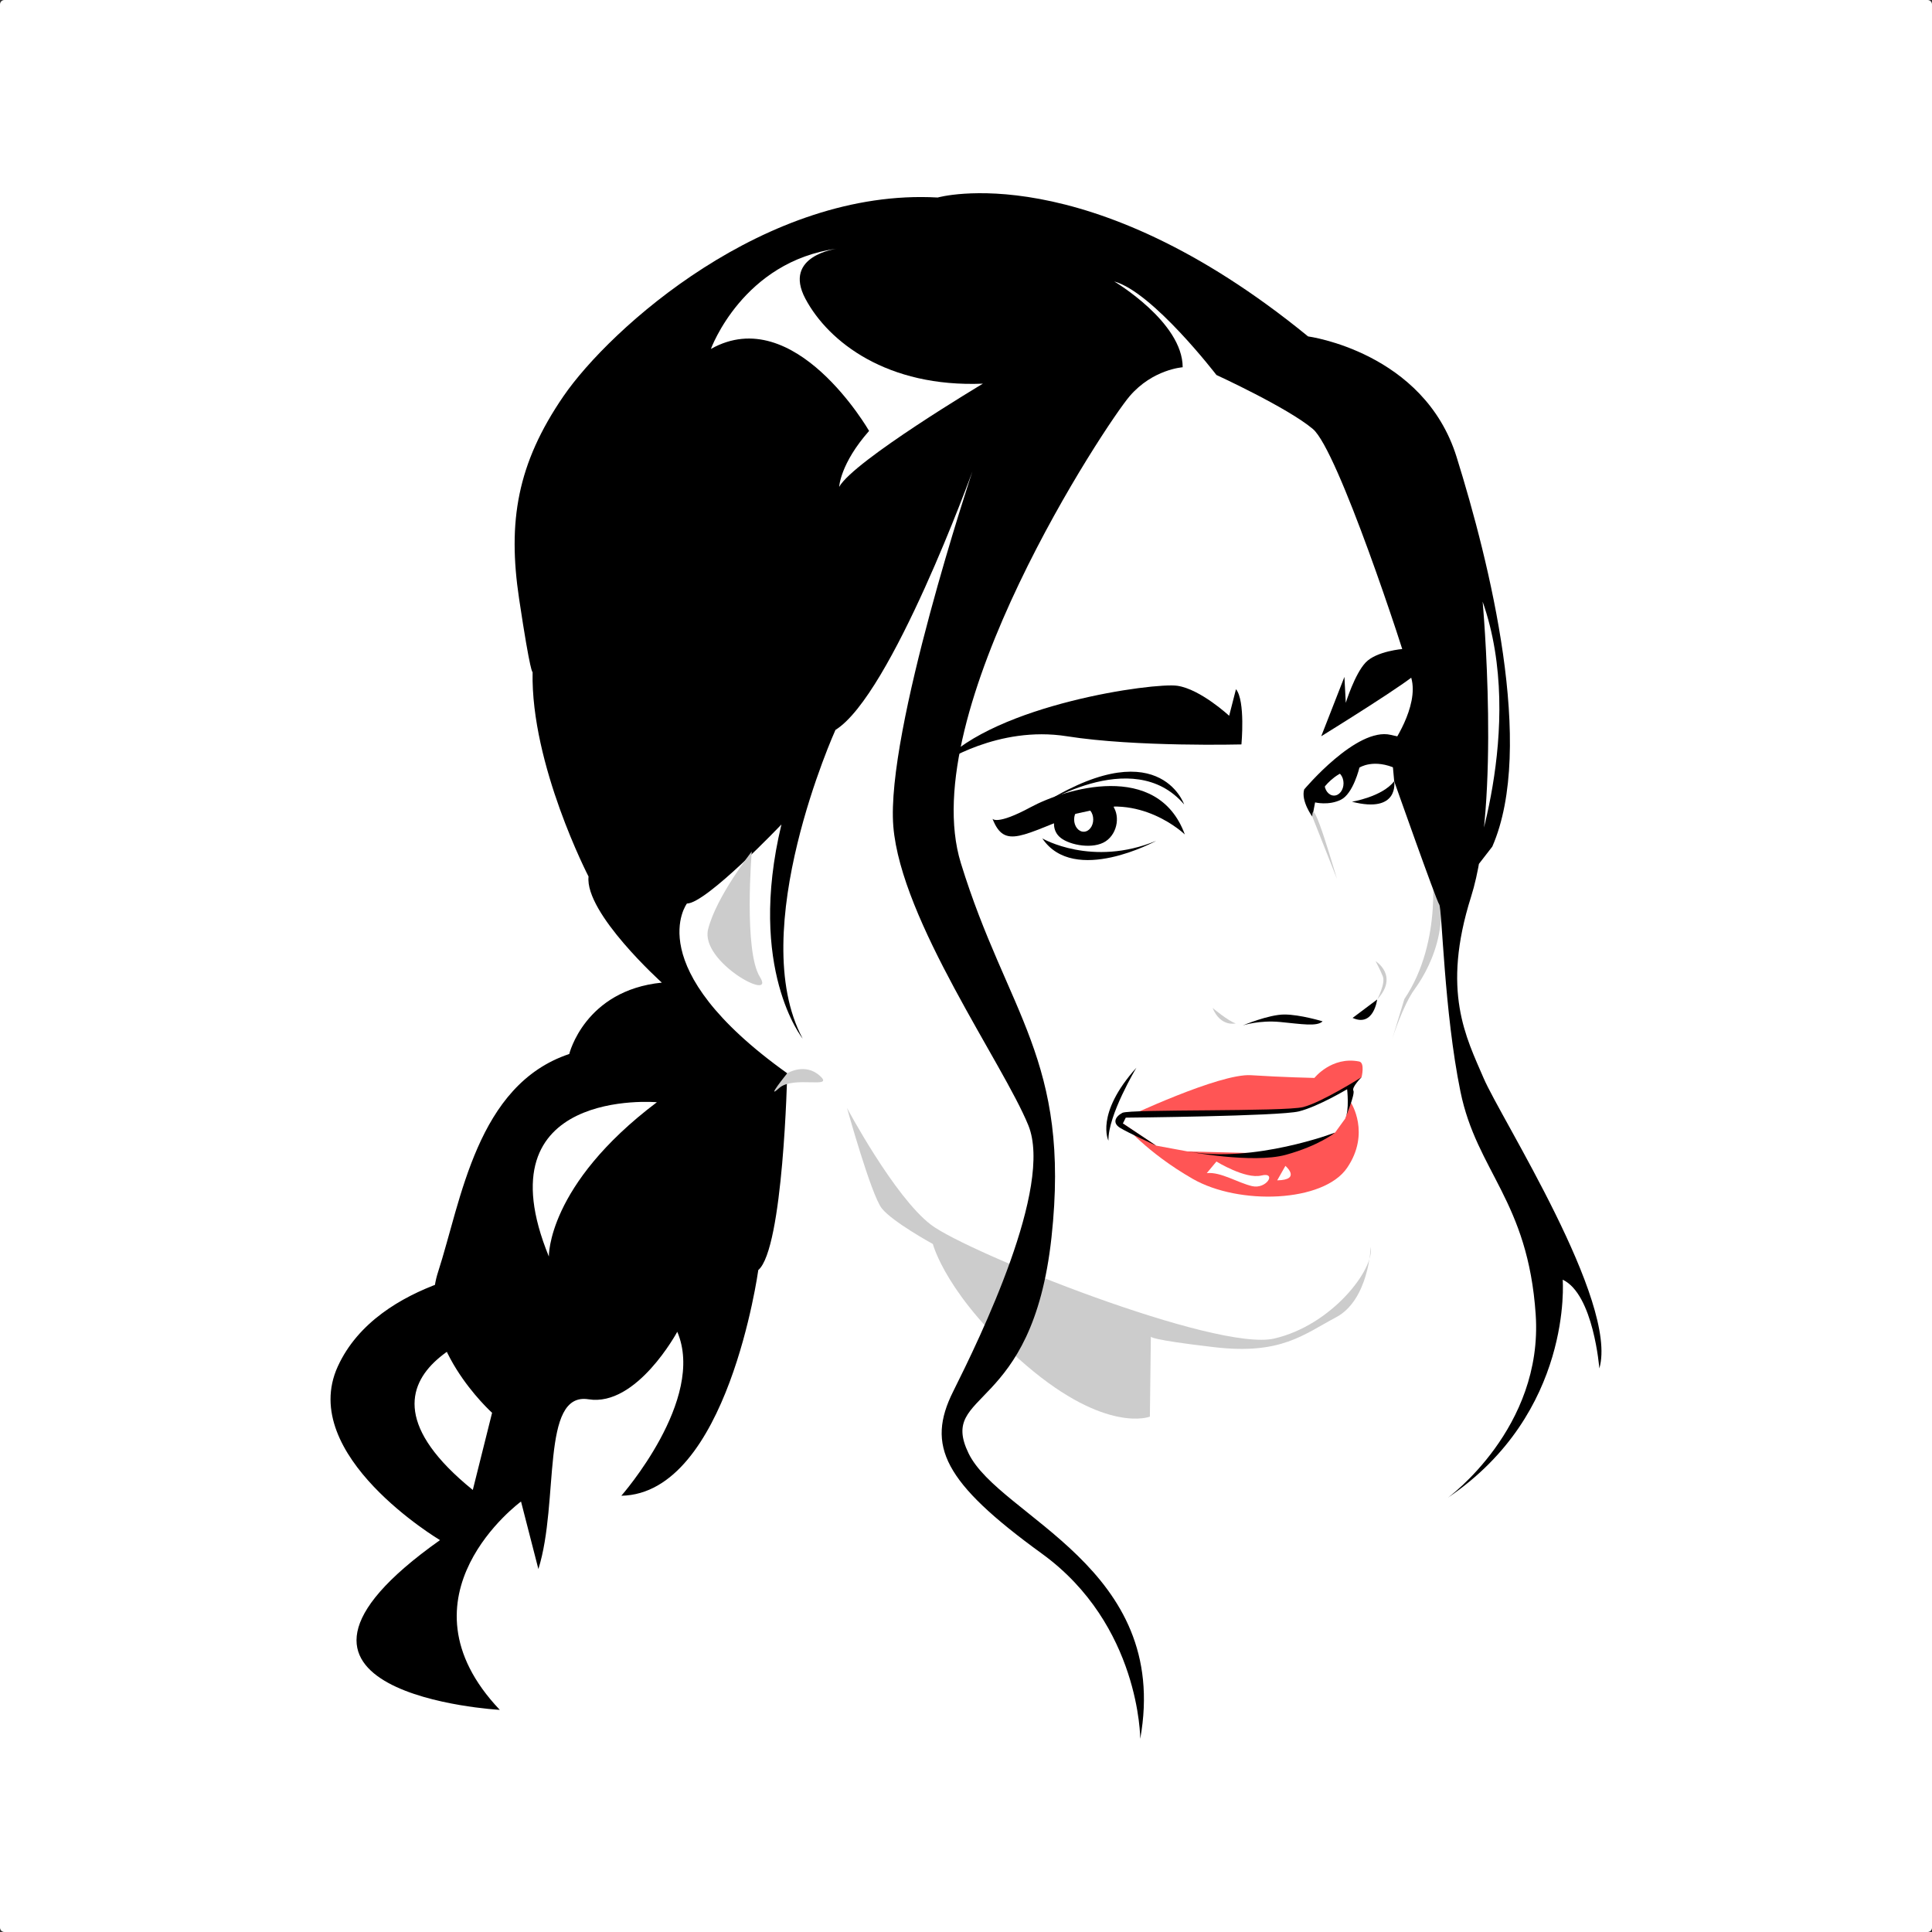 <?xml version="1.0" encoding="UTF-8"?>
<svg xmlns="http://www.w3.org/2000/svg" xmlns:xlink="http://www.w3.org/1999/xlink" width="3750" height="3750" viewBox="0 0 3750 3750">
<rect x="0" y="0" width="3750" height="3750" fill="#333333" stroke="none"/>
<path fill-rule="evenodd" fill="rgb(100%, 100%, 100%)" fill-opacity="1" d="M 8.656 0 L 3741.34 0 C 3746.141 0 3750 3.859 3750 8.66 L 3750 3741.344 C 3750 3746.137 3746.141 3750 3741.34 3750 L 8.656 3750 C 3.863 3750 0 3746.137 0 3741.344 L 0 8.66 C 0 3.859 3.863 0 8.656 0 Z M 8.656 0 "/>
<path fill-rule="nonzero" fill="rgb(100%, 100%, 100%)" fill-opacity="1" d="M 2778.32 1675.129 C 2778.32 1675.129 2818.25 1731.77 2760.379 1873.809 L 2702.5 2015.852 C 2702.5 2015.852 2645.898 2242.359 2645.898 2267.488 C 2645.898 2292.621 2673.82 2446.18 2648.699 2488.059 C 2623.57 2529.941 2549.859 2621.91 2391.82 2608.121 C 2233.789 2594.328 2129.371 2549.488 2129.371 2549.488 L 2231.91 2749.719 L 2228.488 2920.363 C 1963.41 2880.121 1705.551 2777.277 1471.84 2465.16 L 1284.629 1907.27 L 1221.602 1562.051 L 1521.691 1021.102 L 1956.039 614.391 L 2162.641 546.25 L 2538.941 652.961 L 2773.391 1139.559 Z M 2778.32 1675.129 "/>
<path fill-rule="nonzero" fill="rgb(80.077%, 80.077%, 80.077%)" fill-opacity="1" d="M 2778.32 1675.129 C 2778.32 1675.129 2802.66 1824.891 2725.898 1939.09 L 2702.5 2015.852 C 2702.5 2015.852 2723.09 1951.262 2745.559 1920.371 C 2768.031 1889.48 2827.93 1793.07 2778.32 1675.129 Z M 2778.32 1675.129 "/>
<path fill-rule="nonzero" fill="rgb(80.077%, 80.077%, 80.077%)" fill-opacity="1" d="M 1644.07 2150.641 C 1644.07 2150.641 1735.809 2322.871 1806.941 2377.172 C 1878.09 2431.461 2361.09 2624.281 2473.41 2598.07 C 2585.738 2571.871 2668.109 2463.281 2660.629 2420.23 C 2660.629 2420.23 2656.879 2523.191 2593.23 2556.891 C 2529.578 2590.59 2486.52 2629.898 2357.34 2614.93 C 2228.172 2599.949 2233.789 2594.328 2233.789 2594.328 L 2231.91 2749.711 C 2231.91 2749.711 2147.672 2783.414 1992.289 2650.5 C 1836.898 2517.57 1810.691 2414.609 1810.691 2414.609 C 1810.691 2414.609 1732.059 2371.551 1711.469 2345.34 C 1690.879 2319.129 1644.07 2150.641 1644.07 2150.641 Z M 1644.07 2150.641 "/>
<path fill-rule="nonzero" fill="rgb(100%, 33.325%, 33.325%)" fill-opacity="1" d="M 2244.078 2223.66 L 2304.93 2234.891 L 2485.59 2239.57 L 2591.359 2198.379 L 2611.02 2171.23 L 2622.25 2140.352 C 2622.25 2140.352 2660.629 2199.32 2614.762 2266.711 C 2568.891 2334.109 2405.078 2339.73 2315.219 2288.238 C 2225.359 2236.762 2179.5 2180.602 2179.5 2180.602 Z M 2244.078 2223.66 "/>
<path fill-rule="nonzero" fill="rgb(100%, 33.325%, 33.325%)" fill-opacity="1" d="M 2185.109 2169.359 C 2185.109 2169.359 2367.25 2082.988 2428.141 2086.961 C 2489.039 2090.941 2551.262 2092.262 2551.262 2092.262 C 2551.262 2092.262 2584.84 2049.77 2638.121 2060.359 C 2649.73 2062.66 2642.84 2090.73 2642.84 2090.73 L 2614.762 2114.141 L 2533.391 2151.828 L 2434.77 2158.449 L 2223.488 2164.68 Z M 2185.109 2169.359 "/>
<path fill-rule="nonzero" fill="rgb(0%, 0%, 0%)" fill-opacity="1" d="M 2299.738 1619.672 C 2299.738 1619.672 2212.371 1534.949 2098.52 1577.309 C 1984.68 1619.672 1950.262 1650.121 1926.43 1589.219 C 1926.43 1589.219 1934.379 1602.461 2000.57 1566.719 C 2066.75 1530.98 2246.789 1475.379 2299.738 1619.672 Z M 2299.738 1619.672 "/>
<path fill-rule="nonzero" fill="rgb(0%, 0%, 0%)" fill-opacity="1" d="M 2046.898 1589.219 C 2046.898 1589.219 2040.281 1611.73 2058.809 1626.289 C 2077.34 1640.852 2122.352 1648.789 2146.18 1632.91 C 2170.012 1617.02 2175.309 1579.961 2156.77 1560.102 C 2138.238 1540.238 2046.898 1573.34 2046.898 1589.219 Z M 2046.898 1589.219 "/>
<path fill-rule="nonzero" fill="rgb(0%, 0%, 0%)" fill-opacity="1" d="M 2009.828 1569.371 C 2009.828 1569.371 2197.809 1443.609 2298.41 1561.43 C 2298.41 1561.43 2248.109 1413.16 2009.828 1569.371 Z M 2009.828 1569.371 "/>
<path fill-rule="nonzero" fill="rgb(0%, 0%, 0%)" fill-opacity="1" d="M 1827.148 1482 C 1827.148 1482 1937.02 1407.871 2070.73 1429.051 C 2204.43 1450.23 2409.609 1444.93 2409.609 1444.93 C 2409.609 1444.93 2417.559 1360.211 2399.02 1337.711 L 2385.789 1389.328 C 2385.789 1389.328 2330.191 1337.711 2285.18 1331.09 C 2240.172 1324.469 1933.051 1366.828 1827.148 1482 Z M 1827.148 1482 "/>
<path fill-rule="nonzero" fill="rgb(0%, 0%, 0%)" fill-opacity="1" d="M 2564.5 1429.051 L 2609.5 1313.879 L 2612.148 1364.18 C 2612.148 1364.18 2629.359 1308.578 2650.539 1286.078 C 2671.719 1263.57 2723.352 1259.602 2723.352 1259.602 C 2723.352 1259.602 2753.801 1292.691 2752.469 1303.289 C 2751.148 1313.879 2564.5 1429.051 2564.5 1429.051 Z M 2564.5 1429.051 "/>
<path fill-rule="nonzero" fill="rgb(0%, 0%, 0%)" fill-opacity="1" d="M 2531.398 1532.301 C 2531.398 1532.301 2633.328 1410.512 2699.52 1426.398 C 2765.711 1442.289 2786.891 1443.609 2800.129 1434.34 C 2800.129 1434.34 2756.441 1513.77 2711.43 1492.59 C 2666.43 1471.41 2638.629 1489.941 2638.629 1489.941 C 2638.629 1489.941 2626.711 1540.238 2602.879 1552.16 C 2579.059 1564.07 2552.578 1557.449 2552.578 1557.449 L 2547.289 1585.25 C 2547.289 1585.25 2524.781 1554.809 2531.398 1532.301 Z M 2531.398 1532.301 "/>
<path fill-rule="nonzero" fill="rgb(0%, 0%, 0%)" fill-opacity="1" d="M 2624.07 1556.129 C 2624.07 1556.129 2682.309 1546.859 2706.141 1516.41 C 2706.141 1516.41 2716.73 1579.961 2624.07 1556.129 Z M 2624.07 1556.129 "/>
<path fill-rule="nonzero" fill="rgb(0%, 0%, 0%)" fill-opacity="1" d="M 2023.172 1627.391 C 2023.172 1627.391 2119.59 1683.551 2244.078 1632.07 C 2244.078 1632.07 2084.949 1719.121 2023.172 1627.391 Z M 2023.172 1627.391 "/>
<path fill-rule="nonzero" fill="rgb(0%, 0%, 0%)" fill-opacity="1" d="M 2295.57 712.859 C 2295.57 712.859 2237.531 716.609 2192.602 769.031 C 2147.672 821.441 1775.121 1383.078 1864.98 1675.129 C 1954.84 1967.18 2078.398 2057.039 2040.961 2401.5 C 2003.52 2745.969 1820.051 2697.301 1879.961 2820.855 C 1939.859 2944.414 2273.102 3041.766 2213.191 3375 C 2213.191 3375 2213.191 3154.09 2022.238 3015.555 C 1831.281 2877.02 1797.59 2805.879 1850 2701.039 C 1902.422 2596.199 2044.699 2304.16 1996.031 2184.34 C 1947.359 2064.531 1748.91 1787.449 1733.93 1603.988 C 1718.961 1420.52 1887.441 915.051 1887.441 915.051 C 1887.441 915.051 1730.191 1349.379 1621.609 1416.781 C 1621.609 1416.781 1445.629 1806.18 1557.961 2015.852 C 1557.961 2015.852 1449.379 1881.059 1516.77 1600.238 C 1516.77 1600.238 1370.75 1753.762 1333.301 1753.762 C 1333.301 1753.762 1239.699 1877.32 1528 2083.25 C 1528 2083.25 1520.512 2423.969 1471.84 2465.16 C 1471.84 2465.16 1411.93 2899.484 1206 2903.23 C 1206 2903.23 1370.75 2716.02 1314.578 2584.969 C 1314.578 2584.969 1235.949 2731 1142.352 2716.02 C 1048.738 2701.039 1086.18 2914.461 1045 3045.508 L 1011.301 2914.461 C 1011.301 2914.461 760.438 3097.93 970.113 3318.836 C 970.113 3318.836 430.949 3288.883 854.043 2989.348 C 854.043 2989.348 576.973 2824.602 655.602 2652.371 C 734.23 2480.129 992.578 2457.672 992.578 2457.672 L 1000.07 2566.25 C 1000.07 2566.25 621.902 2652.371 917.695 2891.996 L 955.137 2742.23 C 955.137 2742.23 805.367 2607.441 850.301 2468.898 C 895.23 2330.359 925.184 2105.711 1104.91 2045.809 C 1104.91 2045.809 1134.859 1922.25 1284.629 1907.27 C 1284.629 1907.27 1134.859 1772.48 1142.352 1701.34 C 1142.352 1701.34 1030.02 1484.172 1033.77 1304.449 C 1033.77 1304.449 1030.02 1311.941 1007.559 1162.172 C 985.09 1012.398 1003.809 900.07 1093.672 769.031 C 1183.539 637.98 1486.82 364.648 1820.051 383.371 C 1820.051 383.371 2108.359 301 2538.941 652.961 C 2538.941 652.961 2763.59 682.91 2827.238 886.969 C 2890.891 1091.031 2980.762 1450.48 2896.512 1643.301 L 2851.578 1701.34 C 2851.578 1701.34 2963.91 1413.031 2877.789 1167.789 C 2877.789 1167.789 2913.359 1557.18 2855.32 1740.648 C 2797.289 1924.121 2845.969 2013.98 2879.66 2092.609 C 2913.359 2171.23 3141.762 2526.941 3104.32 2656.109 C 3104.32 2656.109 3093.078 2511.961 3033.18 2483.879 C 3033.18 2483.879 3053.77 2742.23 2810.391 2906.973 C 2810.391 2906.973 2995.73 2772.184 2980.762 2551.27 C 2965.781 2330.359 2866.559 2274.199 2834.73 2118.82 C 2802.91 1963.43 2799.16 1763.121 2793.551 1755.629 C 2787.93 1748.141 2706.141 1516.41 2706.141 1516.41 L 2699.941 1448.602 C 2699.941 1448.602 2755.16 1371.77 2739.25 1315.68 C 2723.352 1259.602 2596.98 873.871 2548.301 832.68 C 2499.629 791.488 2361.09 727.84 2361.09 727.84 C 2361.09 727.84 2237.531 566.84 2162.641 546.25 C 2162.641 546.25 2295.57 624.871 2295.57 712.859 Z M 2295.57 712.859 "/>
<path fill-rule="nonzero" fill="rgb(80.077%, 80.077%, 80.077%)" fill-opacity="1" d="M 1459.141 1652.77 C 1459.141 1652.77 1443.25 1846.031 1475.02 1896.34 C 1506.801 1946.641 1358.531 1867.219 1374.422 1803.68 C 1390.309 1740.129 1459.141 1652.77 1459.141 1652.77 Z M 1459.141 1652.77 "/>
<path fill-rule="nonzero" fill="rgb(0%, 0%, 0%)" fill-opacity="1" d="M 2567.141 1982.391 C 2567.141 1982.391 2523.461 1969.148 2493.012 1969.148 C 2462.559 1969.148 2412.262 1990.328 2412.262 1990.328 C 2412.262 1990.328 2444.031 1979.738 2485.07 1983.711 C 2526.109 1987.68 2556.551 1992.98 2567.141 1982.391 Z M 2567.141 1982.391 "/>
<path fill-rule="nonzero" fill="rgb(0%, 0%, 0%)" fill-opacity="1" d="M 2625.391 1975.77 L 2673.051 1940.02 C 2673.051 1940.02 2666.43 1994.301 2625.391 1975.77 Z M 2625.391 1975.77 "/>
<path fill-rule="nonzero" fill="rgb(80.077%, 80.077%, 80.077%)" fill-opacity="1" d="M 2353.602 1956.41 C 2353.602 1956.41 2384.801 1982.398 2398.531 1986.371 C 2398.531 1986.371 2369.512 1994.32 2353.602 1956.41 Z M 2353.602 1956.41 "/>
<path fill-rule="nonzero" fill="rgb(80.077%, 80.077%, 80.077%)" fill-opacity="1" d="M 2547.289 1585.25 C 2547.289 1585.25 2596.98 1710.699 2595.102 1706.02 C 2593.23 1701.34 2546.27 1535.629 2547.289 1585.25 Z M 2547.289 1585.25 "/>
<path fill-rule="nonzero" fill="rgb(80.077%, 80.077%, 80.077%)" fill-opacity="1" d="M 2673.051 1940.02 C 2673.051 1940.02 2689.641 1909.141 2684.031 1895.102 C 2678.41 1881.059 2669.988 1865.609 2669.988 1865.609 C 2669.988 1865.609 2715.891 1893.68 2673.051 1940.02 Z M 2673.051 1940.02 "/>
<path fill-rule="nonzero" fill="rgb(0%, 0%, 0%)" fill-opacity="1" d="M 2642.84 2090.73 C 2642.84 2090.73 2566.09 2139.41 2529.578 2148.77 C 2493.07 2158.129 2192.602 2152.52 2178.559 2160 C 2164.52 2167.488 2158.898 2179.66 2173.879 2189.02 C 2188.859 2198.379 2244.078 2223.66 2244.078 2223.66 L 2179.5 2180.602 L 2185.109 2169.359 C 2185.109 2169.359 2483.711 2166.551 2521.148 2157.191 C 2558.602 2147.84 2614.762 2114.141 2614.762 2114.141 C 2614.762 2114.141 2619.441 2155.32 2611.02 2171.23 C 2611.02 2171.23 2630.672 2123.5 2626.93 2116.941 C 2623.18 2110.391 2642.84 2090.73 2642.84 2090.73 Z M 2642.84 2090.73 "/>
<path fill-rule="nonzero" fill="rgb(0%, 0%, 0%)" fill-opacity="1" d="M 2304.93 2234.891 C 2304.93 2234.891 2431.289 2259.219 2495.879 2241.441 C 2560.469 2223.66 2591.359 2198.379 2591.359 2198.379 C 2591.359 2198.379 2434.102 2258.289 2304.93 2234.891 Z M 2304.93 2234.891 "/>
<path fill-rule="nonzero" fill="rgb(0%, 0%, 0%)" fill-opacity="1" d="M 2205.75 2072.398 C 2205.75 2072.398 2150.148 2165.07 2151.48 2214.051 C 2151.48 2214.051 2125 2162.422 2205.75 2072.398 Z M 2205.75 2072.398 "/>
<path fill-rule="nonzero" fill="rgb(100%, 100%, 100%)" fill-opacity="1" d="M 2342.371 2277.012 L 2361.09 2254.539 C 2361.09 2254.539 2417.25 2289.18 2448.141 2281.691 C 2479.031 2274.199 2458.441 2308.84 2430.359 2302.281 C 2402.281 2295.73 2369.512 2274.199 2342.371 2277.012 Z M 2342.371 2277.012 "/>
<path fill-rule="nonzero" fill="rgb(100%, 100%, 100%)" fill-opacity="1" d="M 2479.031 2291.051 L 2494.949 2262.969 C 2494.949 2262.969 2526.77 2290.109 2479.031 2291.051 Z M 2479.031 2291.051 "/>
<path fill-rule="nonzero" fill="rgb(80.077%, 80.077%, 80.077%)" fill-opacity="1" d="M 1528 2083.25 C 1528 2083.25 1562.391 2061.809 1591.52 2088.289 C 1620.641 2114.77 1539.891 2086.961 1512.09 2112.121 C 1484.289 2137.27 1528 2083.25 1528 2083.25 Z M 1528 2083.25 "/>
<path fill-rule="nonzero" fill="rgb(100%, 100%, 100%)" fill-opacity="1" d="M 1379.859 677.289 C 1379.859 677.289 1441.641 506.93 1625.109 482.59 C 1625.109 482.59 1518.391 495.699 1563.32 579.941 C 1608.262 664.191 1722.449 752.18 1907.789 744.691 C 1907.789 744.691 1656.93 894.461 1628.852 945.012 C 1628.852 945.012 1630.719 900.07 1686.891 836.422 C 1686.891 836.422 1542.73 585.559 1379.859 677.289 Z M 1379.859 677.289 "/>
<path fill-rule="nonzero" fill="rgb(100%, 100%, 100%)" fill-opacity="1" d="M 1065.34 2438.941 C 1065.34 2438.941 1061.602 2300.41 1275.02 2139.41 C 1275.02 2139.41 930.555 2109.461 1065.34 2438.941 Z M 1065.34 2438.941 "/>
<path fill-rule="evenodd" fill="rgb(100%, 100%, 100%)" fill-opacity="1" d="M 2121.949 1590.551 C 2121.949 1603.711 2113.66 1614.371 2103.422 1614.371 C 2093.18 1614.371 2084.891 1603.711 2084.891 1590.551 C 2084.891 1577.391 2093.18 1566.719 2103.422 1566.719 C 2113.66 1566.719 2121.949 1577.391 2121.949 1590.551 Z M 2121.949 1590.551 "/>
<path fill-rule="evenodd" fill="rgb(100%, 100%, 100%)" fill-opacity="1" d="M 2607.781 1520.391 C 2607.781 1533.551 2599.48 1544.211 2589.25 1544.211 C 2579.012 1544.211 2570.719 1533.551 2570.719 1520.391 C 2570.719 1507.23 2579.012 1496.559 2589.25 1496.559 C 2599.48 1496.559 2607.781 1507.23 2607.781 1520.391 Z M 2607.781 1520.391 "/>
<path fill-rule="nonzero" fill="rgb(0%, 0%, 0%)" fill-opacity="1" d="M 2046.898 1589.219 C 2046.898 1589.219 2137.84 1566.719 2159.02 1566.719 C 2180.199 1566.719 2099.449 1542.891 2099.449 1542.891 L 2046.898 1589.219 L 2174.898 1541.57 "/>
<path fill-rule="nonzero" fill="rgb(0%, 0%, 0%)" fill-opacity="1" d="M 2552.578 1557.449 C 2552.578 1557.449 2575.48 1495.898 2638.629 1489.941 L 2611.09 1466.109 L 2551.52 1511.121 Z M 2552.578 1557.449 "/>
</svg>
